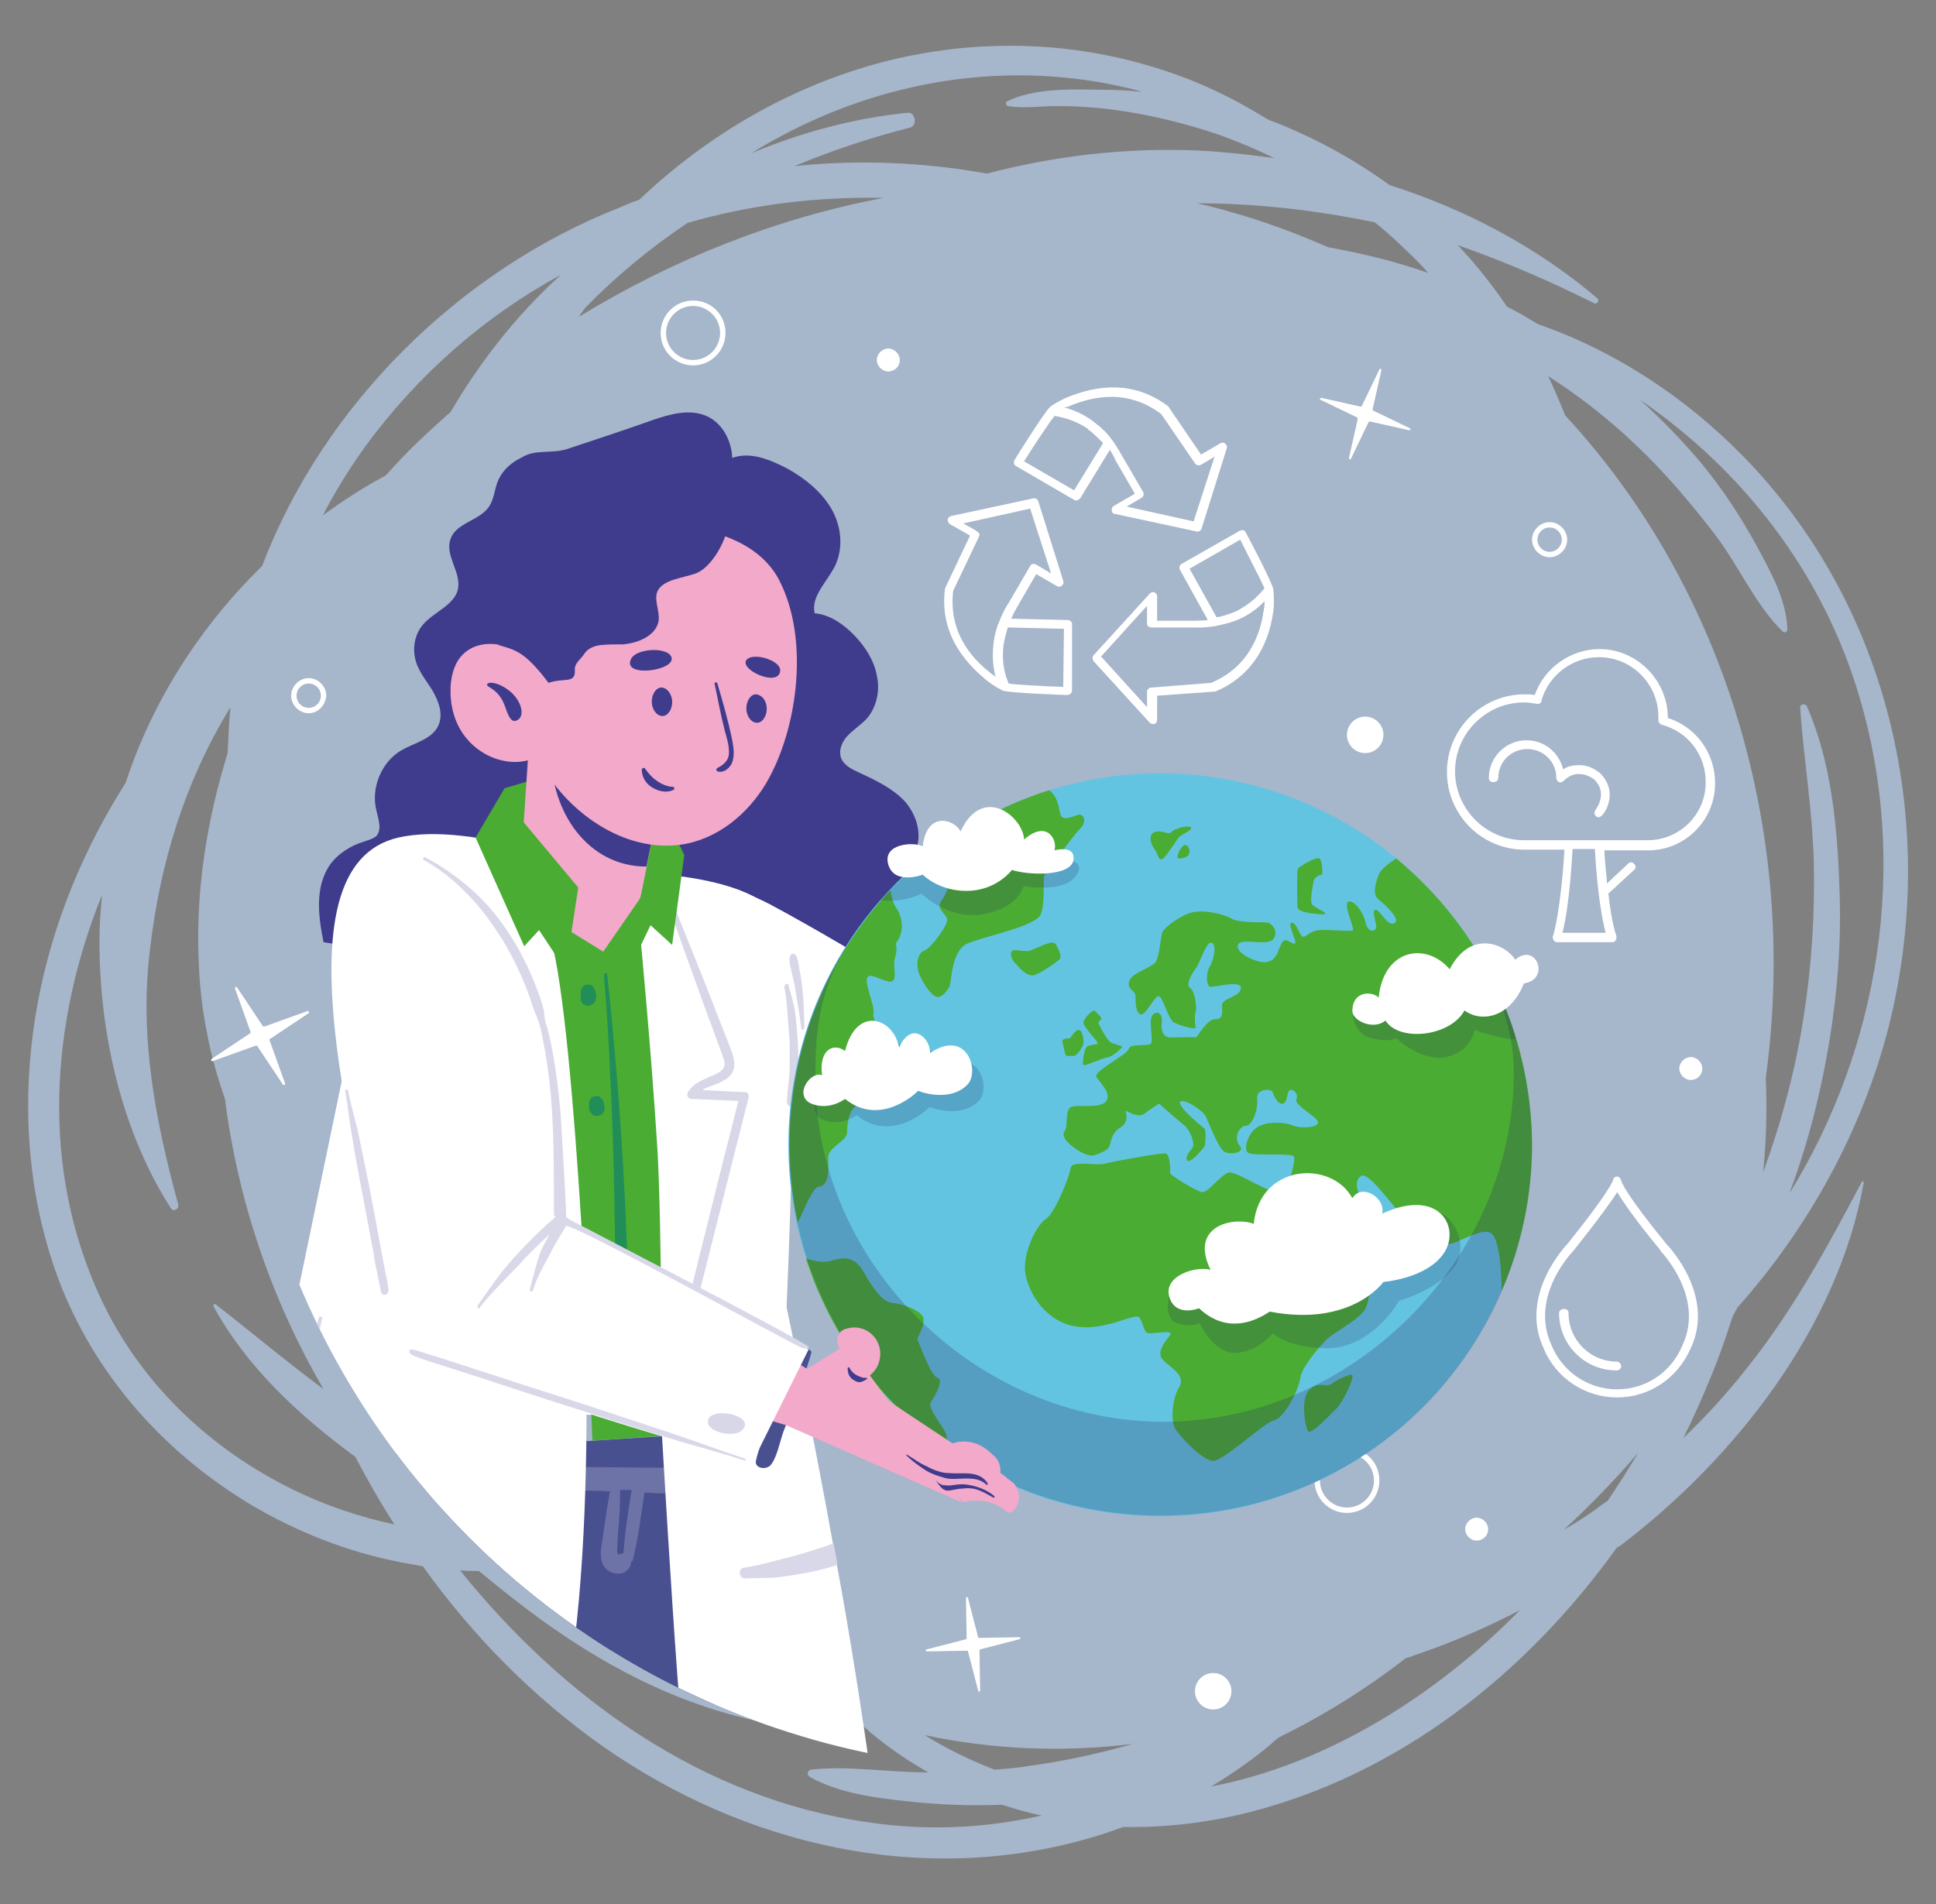 <?xml version="1.0" encoding="utf-8"?>
<!-- Generator: Adobe Illustrator 24.2.3, SVG Export Plug-In . SVG Version: 6.00 Build 0)  -->
<svg version="1.1" id="Capa_1" xmlns="http://www.w3.org/2000/svg" xmlns:xlink="http://www.w3.org/1999/xlink" x="0px" y="0px"
	 viewBox="0 0 286.6 281.9" style="enable-background:new 0 0 286.6 281.9;" xml:space="preserve">
<rect x="0" y="0" width="286.6" height="281.9" fill="#808080" stroke="none"/>
<style type="text/css">
	.st0{fill:#A6B6CB;}
	.st1{fill:#FFFFFF;}
	.st2{clip-path:url(#SVGID_2_);}
	.st3{fill:#3F3B8D;}
	.st4{fill:#263239;}
	.st5{fill:#E9E9E9;}
	.st6{fill:#495090;}
	.st7{fill:#38474F;}
	.st8{opacity:0.2;fill:#FFFFFF;}
	.st9{fill:#4AAC33;}
	.st10{fill:#D9D8E8;}
	.st11{opacity:0.2;fill:#3F3B8D;}
	.st12{fill:#F2A9CA;}
	.st13{fill:#218E59;}
	.st14{fill:#63C4E1;}
	.st15{opacity:0.2;fill:#29265B;}
	.st16{opacity:0.24;}
	.st17{fill:#29265B;}
	.st18{opacity:0.2;}
</style>
<g>
	<path class="st0" d="M37,222.7c6.9,4.1,14.5,7.1,22.3,8.6c1.1,0.2,2.2,0.4,3.3,0.6c7.3,10.2,16.2,19.3,26.7,26.7
		c20.9,14.6,47,20.7,71.8,13.6c1.8-0.5,3.5-1.1,5.2-1.7c6.1,0.1,12.3-0.6,18.3-2.1c22.4-5.6,41.3-20.5,54.7-39.2
		c0.1-0.1,0.3-0.2,0.5-0.3c17-12.9,32.3-32.4,36.1-53.8c0-0.2-0.2-0.3-0.3-0.1c-5,9.5-10,18.7-16.7,27.2c-3,3.8-6.2,7.4-9.7,10.7
		c1.6-3.2,3-6.4,4.3-9.6c1.1-2.7,2.1-5.6,3-8.4c0.2-0.4,0.5-0.9,0.7-1.3c10.6-11.9,18.5-26.3,22.4-41.6c7.5-29.8,0.2-62.2-21.5-84.4
		c-8.5-8.7-18.9-15.6-30.4-19.6c-1.5-0.9-3-1.8-4.6-2.6c-2.2-3.2-4.6-6.3-7.3-9.1c6.9,2.4,13.6,5.3,20.2,8.6
		c0.4,0.2,0.8-0.4,0.5-0.7c-8.9-7.6-19.5-13.2-30.8-16.8c-5.5-4-11.6-7.3-18-9.7c-5.1-3.2-10.6-5.8-16.1-7.5
		C158.5,6,144.4,5.7,131,9.1c-13.9,3.6-26.3,10.9-36.4,20.5c-1,0.3-1.9,0.7-2.8,1.1C68.1,40,47.9,59.9,38.8,83.8
		c-9.1,8.9-16.2,19.9-20.2,32.1c-5.9,9.3-10.3,19.6-12.6,30.5c-3.1,14.7-2.4,30.4,3.2,44.4C14.7,204.3,24.6,215.2,37,222.7z
		 M128.5,269.8c-24.5-3.5-45.1-18.3-60.4-37.3c0.9,0.1,1.9,0.1,2.8,0.1c2.4,2,4.8,3.9,7.3,5.8c10.5,7.9,21.9,14,34.8,16.6
		c0.5,0.1,0.8-0.7,0.3-0.9c-10.1-4.7-20.2-10-29.2-16.6c-2.3-1.7-4.4-3.5-6.5-5.3c1.2-0.2,2.5-0.5,3.7-0.8c1.9,0.7,3.8,1.3,5.7,1.9
		c0.5,0.2,1,0.3,1.5,0.4c11.6,8.8,24.2,15.9,37.6,20.3c3.4,3.3,7.2,6.1,11.3,8.4c-0.2,0-0.3,0-0.5,0c-5.5,0-11.3-1-16.8-0.4
		c-0.6,0.1-0.7,0.8-0.2,1.1c4.3,2.4,9.7,3.1,14.5,3.6c4.6,0.5,9.2,0.7,13.9,0.5c1.9,0.6,3.9,1.2,5.9,1.6
		C145.8,270.7,137.2,271.1,128.5,269.8z M47.2,189.5c2.1,3,4.2,6,6.5,8.9c5.4,7.1,11.4,13.9,17.8,20.3c-3.4-1.3-6.7-2.8-10-4.5
		c-0.2-0.3-0.4-0.6-0.6-0.8C55.3,206,50.7,198,47.2,189.5z M179.3,264.5c3.5-2.1,6.9-4.5,9.9-7.2c6.7-3.3,13-7.2,18.9-11.8
		c0.4-0.1,0.8-0.2,1.2-0.4c5.4-1.8,10.7-4.1,15.7-6.7C212.6,251,196.5,261.2,179.3,264.5z M238,222.2c-0.6,0.4-1.2,0.8-1.8,1.3
		c-1.6,1.1-3.1,2.1-4.7,3c3.9-3.6,7.6-7.4,11-11.4C241.1,217.5,239.6,219.8,238,222.2z M231.7,61.5c-0.8-2-1.6-3.9-2.5-5.8
		c4.7,3,9,6.4,13.1,10.3c4.3,4.1,8.1,8.6,11.7,13.3c3.4,4.5,5.9,10.3,9.9,14.2c0.3,0.3,0.7,0,0.7-0.3c-0.1-4.3-2.5-8.6-4.5-12.3
		c-2.4-4.4-5.1-8.5-8.3-12.4c-2.8-3.3-5.8-6.4-9-9.3c15.3,10.5,27.1,25.7,32.5,44.1c7.3,24.7,3,51.7-10.4,73.4
		c2.2-5.9,3.9-12,5.1-18.1c1.8-9,2.7-18.2,2.3-27.3c-0.3-8.9-1.2-18.5-4.8-26.7c-0.2-0.5-1.1-0.4-1,0.2c0.5,7.6,1.8,15,2,22.6
		c0.2,7.8-0.3,15.6-1.5,23.2c-1.2,7.8-3.3,15.6-6,23c0.5-4.7,0.6-9.4,0.4-14C266.3,123.8,255.6,87.3,231.7,61.5z M203.4,32.9
		c0,0,0.1,0,0.1,0c1.6,1.3,3.2,2.7,4.7,4.2c1.1,1,2.2,2.1,3.2,3.3c-4.8-1.7-9.8-2.9-14.8-3.8c-3.9-1.7-8-3.3-12.3-4.6
		c-2.4-0.7-4.7-1.4-7.1-1.9C185.9,30.1,194.7,31.1,203.4,32.9z M165,12.6c1.4,0.3,2.8,0.6,4.1,1c-1.9-0.2-3.8-0.3-5.7-0.3
		c-4.5-0.1-10.3-0.3-14.3,1.7c-0.3,0.1-0.2,0.6,0.1,0.7c2.4,0.4,4.8,0,7.2,0c2.9,0,5.9,0.2,8.8,0.6c5.2,0.7,10.4,2,15.4,3.7
		c2.7,1,5.4,2.1,8,3.4c-3.6-0.5-7.3-0.9-10.9-1.1c-10.6-0.5-21.3,0.7-31.6,3.4c-9.4-1.7-19.1-2.1-28.5-1.1
		c5.5-2.3,11.2-4.2,17.1-5.7c1.2-0.3,0.8-2.4-0.4-2.2c-7.9,0.8-15.7,2.9-23.1,6C127,12.9,146.1,8.7,165,12.6z M101.8,33
		c9.3-2.7,19.1-3.9,29-3.7c-15.9,3-31.2,9.1-45.1,17.6c0.3-0.5,0.7-1,1-1.4C91.3,40.8,96.4,36.6,101.8,33z M54,66.2
		c7.9-10.8,17.8-19.4,29-25.5c-0.6,0.6-1.2,1.1-1.8,1.7C75.5,47.9,70.7,54.2,66.7,61c-1.6,1.4-3.1,2.8-4.6,4.2
		c-1.7,1.6-3.4,3.4-5,5.2c-3.2,1.7-6.3,3.7-9.3,5.9C49.6,72.8,51.7,69.4,54,66.2z M167.7,258.2c-4.9,1.4-9.9,2.5-15,3.2
		c-1.8,0.3-3.7,0.5-5.5,0.6c-3.6-1.4-7.1-3.1-10.3-5.1C146.8,259,157.1,259.5,167.7,258.2z M14.9,192.2c-8.9-19.1-7.5-40.6,0.2-59.7
		c-0.1,1.2-0.2,2.5-0.3,3.7c-0.6,14.3,2.6,30.4,10.5,42.7c0.4,0.6,1.2,0.1,1.1-0.5c-3.4-12.5-5.8-24.9-4.2-37.8
		c1.5-12.8,5.1-24.7,11.8-35.7c0,0,0-0.1,0.1-0.1c-0.2,2.2-0.3,4.4-0.4,6.7c-3.1,10-4.7,20.3-4.3,30.4c0.1,3.6,0.5,7.3,1.2,10.8
		c0.6,3.4,1.6,6.8,2.7,10c1.9,14.9,6.8,29.6,14.5,42.8c0,0,0,0,0,0.1c-5.4-4-10.5-8.3-15.9-12.5c-0.2-0.1-0.4,0.1-0.3,0.3
		c4.9,9,12.7,16.2,21,22.3c1.8,3.4,3.7,6.8,5.8,10c-5.2-1.1-10.2-2.8-14.9-5.1C31.1,214.6,20.7,204.7,14.9,192.2z"/>
	<g>
		<path class="st1" d="M204.5,54.8l-1.3,5.8c0,0.1,0,0.1,0.1,0.2l5.4,2.6c0.2,0.1,0.1,0.3-0.1,0.3l-5.8-1.3c-0.1,0-0.1,0-0.2,0.1
			l-2.6,5.4c-0.1,0.2-0.3,0.1-0.3-0.1l1.3-5.8c0-0.1,0-0.1-0.1-0.2l-5.4-2.6c-0.2-0.1-0.1-0.3,0.1-0.3l5.8,1.3c0.1,0,0.1,0,0.2-0.1
			l2.6-5.4C204.3,54.5,204.5,54.6,204.5,54.8z"/>
		<path class="st1" d="M143.3,236.6l1.5,5.8c0,0.1,0.1,0.1,0.1,0.1l6-0.1c0.2,0,0.2,0.3,0,0.3l-5.8,1.5c-0.1,0-0.1,0.1-0.1,0.1
			l0.1,6c0,0.2-0.3,0.2-0.3,0l-1.5-5.8c0-0.1-0.1-0.1-0.1-0.1l-6,0.1c-0.2,0-0.2-0.3,0-0.3l5.8-1.5c0.1,0,0.1-0.1,0.1-0.1l-0.1-6
			C143,236.4,143.3,236.4,143.3,236.6z"/>
		<path class="st1" d="M133.2,53.3c0-0.9-0.8-1.7-1.7-1.7c-0.9,0-1.7,0.8-1.7,1.7c0,0.9,0.8,1.7,1.7,1.7
			C132.4,55,133.2,54.3,133.2,53.3z"/>
		<path class="st1" d="M252,158.2c0-0.9-0.8-1.7-1.7-1.7c-0.9,0-1.7,0.8-1.7,1.7c0,0.9,0.8,1.7,1.7,1.7
			C251.2,159.9,252,159.2,252,158.2z"/>
		<g>
			<path class="st1" d="M102.6,54.1c-2.6,0-4.8-2.1-4.8-4.8c0-2.6,2.1-4.8,4.8-4.8s4.8,2.1,4.8,4.8
				C107.4,51.9,105.3,54.1,102.6,54.1z M102.6,45.3c-2.2,0-4,1.8-4,4s1.8,4,4,4c2.2,0,4-1.8,4-4S104.8,45.3,102.6,45.3z"/>
		</g>
		<g>
			<path class="st1" d="M45.7,105.6c-1.4,0-2.6-1.2-2.6-2.6c0-1.4,1.2-2.6,2.6-2.6c1.4,0,2.6,1.2,2.6,2.6
				C48.2,104.4,47.1,105.6,45.7,105.6z M45.7,101.2c-1,0-1.8,0.8-1.8,1.8c0,1,0.8,1.8,1.8,1.8c1,0,1.8-0.8,1.8-1.8
				C47.5,102,46.7,101.2,45.7,101.2z"/>
		</g>
		<g>
			<path class="st1" d="M229.4,82.5c-1.4,0-2.6-1.2-2.6-2.6c0-1.4,1.2-2.6,2.6-2.6c1.4,0,2.6,1.2,2.6,2.6
				C232,81.3,230.8,82.5,229.4,82.5z M229.4,78.1c-1,0-1.8,0.8-1.8,1.8c0,1,0.8,1.8,1.8,1.8c1,0,1.8-0.8,1.8-1.8
				C231.2,78.9,230.4,78.1,229.4,78.1z"/>
		</g>
		<circle class="st1" cx="179.6" cy="250.4" r="2.7"/>
		<circle class="st1" cx="202.1" cy="108.8" r="2.7"/>
		<path class="st1" d="M35.1,146.2l3.8,5.7c0,0.1,0.1,0.1,0.2,0.1l6.4-2.3c0.2-0.1,0.3,0.2,0.2,0.3l-5.7,3.8c-0.1,0-0.1,0.1-0.1,0.2
			l2.3,6.4c0.1,0.2-0.2,0.3-0.3,0.2l-3.8-5.7c0-0.1-0.1-0.1-0.2-0.1l-6.4,2.3c-0.2,0.1-0.3-0.2-0.2-0.3L37,153
			c0.1,0,0.1-0.1,0.1-0.2l-2.3-6.4C34.7,146.2,35,146,35.1,146.2z"/>
		<g>
			<path class="st1" d="M246.7,184.2c-6.2-7.6-6.7-9.3-6.7-9.4c-0.1-0.3-0.3-0.6-0.6-0.6c-0.3,0-0.6,0.2-0.6,0.5
				c0,0.1-0.6,1.8-6.7,9.4c-0.1,0.1-7.3,7.5-3.6,15.5c1.8,4.4,6.1,7.3,10.9,7.3c4.8,0,9-2.9,10.9-7.3c0,0,0,0,0,0
				C253.9,191.9,247.2,184.7,246.7,184.2z M249.1,199.1C249.1,199.2,249.1,199.2,249.1,199.1c-1.6,4-5.4,6.6-9.7,6.6
				c-4.3,0-8.1-2.6-9.7-6.5c-3.4-7.3,3.2-14,3.3-14.1c3.8-4.8,5.6-7.3,6.4-8.6c0.8,1.3,2.5,3.9,6.4,8.6c0,0,0,0,0,0.1
				C245.8,185.2,252.4,191.9,249.1,199.1z"/>
			<path class="st1" d="M239.4,201.6c-4,0-7.2-3.2-7.2-7.2c0-0.4-0.3-0.6-0.7-0.6s-0.7,0.3-0.7,0.6c0,4.7,3.8,8.5,8.5,8.5
				c0.4,0,0.7-0.3,0.7-0.6S239.7,201.6,239.4,201.6z"/>
		</g>
		<g>
			<path class="st1" d="M246.9,106.3C246.9,106.3,246.9,106.3,246.9,106.3c0-5.6-4.6-10.2-10.1-10.2c-4.3,0-8.2,2.8-9.6,6.8
				c-0.5-0.1-1-0.1-1.5-0.1c-6.3,0-11.5,5.1-11.5,11.5c0,6.3,5.1,11.5,11.5,11.5h5.9c-0.6,9.6-1.7,12.8-1.7,12.8
				c-0.1,0.2,0,0.4,0.1,0.6c0.1,0.2,0.3,0.3,0.5,0.3h8.2c0.2,0,0.4-0.1,0.5-0.3c0.1-0.2,0.1-0.4,0.1-0.6c0,0-0.7-1.7-1.2-6.3
				l3.8-3.5c0.3-0.2,0.3-0.7,0-0.9c-0.2-0.3-0.7-0.3-0.9,0l-3.1,2.9c-0.1-1.4-0.3-3-0.4-4.9h6.5c5.5,0,9.9-4.5,9.9-9.9
				C253.9,111.4,251,107.6,246.9,106.3z M237.7,138.1h-6.4c0.4-1.5,1.1-5.2,1.5-12.4h3.3C236.5,132.9,237.3,136.6,237.7,138.1z
				 M243.9,124.4h-7.2h-4.5h-6.6c-5.6,0-10.2-4.6-10.2-10.2c0-5.6,4.6-10.2,10.2-10.2c0.6,0,1.3,0.1,1.9,0.2
				c0.3,0.1,0.7-0.1,0.7-0.5c1.1-3.8,4.6-6.4,8.5-6.4c4.9,0,8.8,4,8.8,8.8c0,0.2,0,0.3,0,0.5c0,0.3,0.2,0.6,0.5,0.7
				c3.8,1,6.5,4.4,6.5,8.4C252.6,120.5,248.7,124.4,243.9,124.4z"/>
			<path class="st1" d="M233.5,113.3c-0.8,0-1.5,0.2-2.1,0.6c-0.6-2.5-2.8-4.3-5.4-4.3c-3.1,0-5.6,2.5-5.6,5.6
				c0,0.4,0.3,0.6,0.7,0.6s0.7-0.3,0.7-0.6c0-2.4,1.9-4.3,4.3-4.3s4.3,1.9,4.3,4.3c0,0.3,0.2,0.5,0.4,0.6c0.2,0.1,0.5,0,0.7-0.2
				c0.6-0.6,1.3-1,2.2-1c0.9,0,1.6,0.3,2.3,0.8c0.6,0.6,1,1.3,1,2.2c0,0.8-0.3,1.6-0.8,2.3c-0.2,0.3-0.2,0.7,0,0.9
				c0.1,0.1,0.3,0.2,0.4,0.2c0.2,0,0.3-0.1,0.5-0.2c0.8-0.9,1.2-2,1.2-3.2c0-1.2-0.6-2.3-1.4-3.1
				C235.8,113.6,234.7,113.2,233.5,113.3z"/>
		</g>
		<g>
			<path class="st1" d="M165.1,68.1l2.9,5l-3.1,1.8c-0.2,0.1-0.4,0.4-0.3,0.7c0,0.3,0.2,0.5,0.5,0.5l12.1,2.6c0,0,0.1,0,0.1,0
				c0.3,0,0.5-0.2,0.6-0.5l3.7-11.8c0.1-0.3,0-0.5-0.2-0.7c-0.2-0.2-0.5-0.2-0.7-0.1c-1.5,0.9-2.4,1.4-2.9,1.7l-4.7-6.9
				c0-0.1-0.1-0.1-0.1-0.2c-4.2-3.2-9.1-3.7-14.7-1.5c-1.5,0.6-2.7,1.4-2.8,1.5c0,0,0,0-0.1,0.1c0,0,0,0,0,0
				c-0.9,0.9-4.8,7.1-5.2,7.8c-0.1,0.1-0.1,0.3-0.1,0.5c0,0.2,0.2,0.3,0.3,0.4l8.6,5c0.1,0.1,0.2,0.1,0.3,0.1c0.2,0,0.4-0.1,0.6-0.3
				l4.4-7.2C164.8,67.4,165.1,68,165.1,68.1z M158.6,60c1.9-0.7,7.6-3,13.3,1.3l5,7.3c0.2,0.3,0.6,0.4,0.9,0.2c0,0,1.1-0.6,2-1.2
				l-3.1,9.6l-9.9-2.2l2.2-1.3c0.3-0.2,0.4-0.6,0.2-0.9l-3.2-5.5c-0.1-0.1-0.6-1.2-1.7-2.6c-0.3-0.4-1-1.2-2.2-2.1
				c-1.2-1-2.8-1.8-4.6-2.3C157.9,60.3,158.3,60.2,158.6,60z M159,72.6l-7.4-4.3c1.5-2.4,3.7-5.7,4.5-6.7c0,0,0.1,0,0.1,0
				c1.9,0.3,3.5,1,4.7,1.8c0.1,0,0.1,0.1,0.2,0.2c0.1,0.1,0.3,0.2,0.4,0.3c0.7,0.6,1.3,1.2,1.8,1.7L159,72.6z"/>
			<path class="st1" d="M158.1,91.8l-8.4-0.2c0.4-1,0.8-1.5,0.8-1.6l2.9-5l3.1,1.8c0.2,0.1,0.5,0.1,0.7-0.1c0.2-0.2,0.3-0.4,0.2-0.7
				l-3.7-11.8c-0.1-0.3-0.4-0.5-0.8-0.4l-12.1,2.6c-0.3,0.1-0.5,0.3-0.5,0.5c0,0.3,0.1,0.5,0.3,0.7c0,0,2,1.1,3,1.7l-3.6,7.6
				c0,0.1,0,0.1-0.1,0.2c-0.7,5.2,1.4,9.7,6,13.5c1.2,1,2.6,1.7,2.7,1.7c0,0,0,0,0.1,0c0,0,0,0,0,0c1.2,0.3,8.5,0.6,9.3,0.6
				c0,0,0,0,0,0c0.2,0,0.3-0.1,0.5-0.2c0.1-0.1,0.2-0.3,0.2-0.5l0-9.9C158.7,92.1,158.4,91.8,158.1,91.8z M146.7,99.7
				c-1.6-1.3-6.4-5.1-5.6-12.2l3.8-8c0-0.1,0.1-0.2,0.1-0.3c0-0.3,0-0.4-2.4-1.7l9.9-2.2l3.1,9.6l-2.2-1.3c-0.1-0.1-0.3-0.1-0.5-0.1
				c-0.2,0-0.3,0.2-0.4,0.3l-3.2,5.5c-0.1,0.1-0.8,1.2-1.4,2.8c-0.2,0.4-0.6,1.5-0.8,3c-0.2,1.6-0.2,3.3,0.3,5.2
				C147.3,100.1,147,99.9,146.7,99.7z M157.4,101.7c-2.9-0.1-6.8-0.3-8.1-0.5c0-0.1-0.1-0.2-0.1-0.3c-0.7-1.7-0.8-3.4-0.7-4.8
				c0.1-1.2,0.4-2.3,0.7-3.2l8.3,0.2L157.4,101.7z"/>
			<path class="st1" d="M188.5,87.3C188.5,87.2,188.5,87.2,188.5,87.3c0-0.1,0-0.1,0-0.1c-0.3-1.2-3.7-7.7-4.1-8.4
				c-0.1-0.2-0.2-0.3-0.4-0.3c-0.2,0-0.4,0-0.5,0.1l-8.6,4.9c-0.3,0.2-0.4,0.6-0.2,0.9l4.1,7.4c-1,0.1-1.7,0.1-1.8,0.1h-5.7v-3.6
				c0-0.3-0.2-0.5-0.4-0.6c-0.3-0.1-0.5,0-0.7,0.2l-8.3,9.1c-0.2,0.2-0.2,0.6,0,0.9l8.3,9.1c0.1,0.1,0.3,0.2,0.5,0.2
				c0.1,0,0.2,0,0.2,0c0.2-0.1,0.4-0.3,0.4-0.6V103l8.4-0.6c0.1,0,0.1,0,0.2,0c4.8-2,7.8-6.1,8.6-11.9
				C188.7,88.8,188.5,87.3,188.5,87.3z M176.1,84.2l7.5-4.3c1.3,2.6,3.1,6.1,3.6,7.2c0,0-0.1,0.1-0.1,0.1c-1.2,1.5-2.6,2.5-3.9,3.2
				c-0.1,0.1-0.3,0.1-0.4,0.2c-0.1,0-0.2,0.1-0.3,0.1c-0.8,0.3-1.7,0.6-2.4,0.7L176.1,84.2z M187.1,90.2c-0.3,2-1.2,8.1-7.8,10.9
				l-8.9,0.7c-0.3,0-0.6,0.3-0.6,0.6v2.3l-6.8-7.5l6.8-7.5v2.6c0,0.4,0.3,0.6,0.7,0.6l6.3,0c0.1,0,1.4,0.1,3.1-0.2
				c0.4-0.1,1.6-0.3,3-0.8c1.5-0.6,3-1.5,4.3-2.9C187.2,89.5,187.2,89.9,187.1,90.2z"/>
		</g>
		<path class="st1" d="M220.3,226.4c0-0.9-0.8-1.7-1.7-1.7c-0.9,0-1.7,0.8-1.7,1.7c0,0.9,0.8,1.7,1.7,1.7
			C219.5,228.1,220.3,227.4,220.3,226.4z"/>
		<g>
			<path class="st1" d="M199.4,224c-2.6,0-4.8-2.1-4.8-4.8c0-2.6,2.1-4.8,4.8-4.8s4.8,2.1,4.8,4.8C204.2,221.9,202,224,199.4,224z
				 M199.4,215.2c-2.2,0-4,1.8-4,4s1.8,4,4,4s4-1.8,4-4S201.6,215.2,199.4,215.2z"/>
		</g>
	</g>
	<g>
		<defs>
			<circle id="SVGID_1_" cx="152.3" cy="144.9" r="117.1"/>
		</defs>
		<clipPath id="SVGID_2_">
			<use xlink:href="#SVGID_1_"  style="overflow:visible;"/>
		</clipPath>
		<g class="st2">
			<g>
				<path class="st3" d="M83.9,66.5c4.2-1.4,8.5-2.8,12.7-4.3c2.6-0.9,5.5-1.7,8-0.6c2.3,1,3.7,3.6,3.8,6.2c2.7-1,5.7,0.3,8.2,1.6
					c2.5,1.4,4.9,3.3,6.4,5.8c1.5,2.5,1.9,5.7,0.7,8.4c-1.1,2.4-3.7,4.6-3.1,7.2c2.3,0.2,4.4,1.7,6,3.4c1.5,1.6,2.8,3.6,3.2,5.8
					c0.5,2.2,0,4.6-1.4,6.3c-0.8,0.9-1.9,1.6-2.8,2.5c-0.9,0.9-1.5,2.2-1.1,3.4c0.4,1.1,1.6,1.7,2.7,2.2c2.4,1.1,4.9,2.3,6.7,4.2
					c1.8,2,2.7,5,1.6,7.4c-0.1,0.3-0.3,0.6-0.3,0.9c0,0.9,1,1.3,1.8,1.7c2,0.8,3.6,2.5,4.3,4.5c0.7,2-8.1,15.1-9.4,16.9
					c0,0-12.7,0.7-12.7,0.7l-71.3-11.2c-0.8-3.9-1.3-8.1,0.9-11.4c1.2-1.7,3.1-2.9,5.1-3.5c0.6-0.2,1.3-0.4,1.8-0.8
					c0.9-1,0.3-2.5,0-3.9c-0.8-3.3,0.8-7.1,3.7-8.8c1.9-1.1,4.4-1.6,5.4-3.5c0.9-1.7,0.2-3.7-0.8-5.4c-1-1.6-2.3-3.1-2.6-5
					c-0.3-1.6,0.1-3.4,1.2-4.7c1.6-1.9,4.7-2.9,5.2-5.3c0.5-2.5-2-5-1.1-7.4c0.8-2.4,4.3-2.7,5.7-4.8c0.8-1.2,0.8-2.7,1.4-4
					c0.7-1.5,2-2.6,3.5-3.3C79.2,66.5,81.6,67.2,83.9,66.5z"/>
				<path class="st4" d="M14.8,439.6l-28.2,0c0.8-3.7,2.1-6.7,2.1-6.7l28.7-3.2C16.3,438.1,14.8,439.6,14.8,439.6z"/>
				<path class="st5" d="M-11.2,432.8c0.6,1.5,15.1,4.6,25.5-1c1.1-0.6,2.2-1.4,3.2-2.2c0.2-1.5,0.4-3.6,0.7-6
					c0.2-1.4,0.3-3,0.5-4.7c0.1-1.1,0.3-2.3,0.4-3.5c0.4-3.4,0.8-4.9,1.3-9.1c0.9-7.2,4.5-17.9,5.9-27.3l-16.4-7.4
					c-0.3,15.8-1.1,21.5-3.5,29c-1.3,4-3.9,8.8-6.9,13.7c-2.6,4.3-5.5,8.7-7.7,12.6c0,0,0,0,0,0c-0.2,0.3-0.4,0.7-0.6,1
					C-10,430.1-10.9,431.8-11.2,432.8z"/>
				<path class="st4" d="M-11.2,432.8c0.4,3,15.1,6.8,25.4,1.2c1.1-0.6,2.3-3.6,3.3-4.4c0.2-1.5,0.4-3.6,0.7-6
					c0.2-1.4,0.3-3,0.5-4.7c-1.6,1-3.7,1.6-3.7,1.6c-1.2-5.4-3-7.1-9.5-7.5c-2.6-0.1-4.3,0-5.9,1.3
					C-2.5,416.1-11.2,430.5-11.2,432.8z"/>
				<polygon class="st4" points="86.9,433.3 86,439.7 145.5,439.8 144.3,434.6 				"/>
				<path class="st5" d="M86.9,433.3c0,0,17.9,1.3,34.2,1.8c9.5,0.3,17.6,0.4,22.2-0.4c-5.4-1.8-10.4-4.1-15.7-6.6
					c-13.6-6.5-18.2-11.2-16.8-22.4c1.1-8.6,3.5-21.6,3.5-21.6l-19.9-2.6c0,0-1.4,13.6-2.5,24.2C91.4,413,88,430.8,86.9,433.3z"/>
				<g>
					<g>
						<path class="st6" d="M111.1,211.8c2.7,12.3,4.7,18.8,8,40.6l-67-0.1c0.2-22.6,3.2-36.9,3.2-36.9L111.1,211.8z"/>
						<path class="st6" d="M91.8,238c-2.4,20.3-42.7,127.1-53.7,166.5c-11.8,2.4-31.6-4.4-31.6-4.4c5-70.3,21.4-82.4,22.9-90.2
							c1.5-7.8,12.7-65.7,25.9-95.5L91.8,238z"/>
						<path class="st6" d="M111.1,211.8c12.4,23.8,10.3,86.3,9.3,118.2c-1,31.8-5.6,75.3-5.6,75.3s-15,5.4-28.5,1
							c-1.6-70-4.2-158.1-4.2-158.1L111.1,211.8z"/>
					</g>
					<g>
						<g>
							<path class="st7" d="M88.9,235.5C88.9,235.5,88.9,235.5,88.9,235.5C88.9,235.5,88.9,235.5,88.9,235.5
								C88.9,235.5,88.9,235.5,88.9,235.5L88.9,235.5z"/>
							<path class="st8" d="M119.1,231c-2.2-1.3-4.1-2.8-5.7-4.9c-1.1-1.5-2-3.2-2.6-5c0.4,0,0.8,0,1.1-0.1c0.9-0.1,1.6-0.6,1.7-1.5
								c0.1-0.8-0.4-1.8-1.3-1.9c-2.4-0.3-4.9-0.2-7.2-0.2c-2.3,0-4.5-0.1-6.8-0.1c-4.5,0-9.1-0.1-13.6-0.1
								c-9.2,0-18.4-0.1-27.7,0.1c-1.4,0-1.4,2.1,0,2.2c2.1,0.1,4.3,0.2,6.4,0.3c-2.3,5.1-6.7,9.6-12,11.6c-0.6,0.2-1,0.7-0.8,1.4
								c0.1,0.6,0.8,1,1.4,0.8c3.1-1,6.1-2.5,8.5-4.7c2.4-2.1,4.4-4.8,5.8-7.7c0.2-0.4,0.2-0.8,0.2-1.2c3.8,0.1,7.5,0.3,11.3,0.4
								c0,0-0.1,0.1-0.1,0.1c-1,2-1.3,4.4-1.8,6.5c-0.5,2.1-1.1,4.1-1.6,6.2c-1.1,4.2-2,8.4-2.9,12.6c-1.7,8.5-3.9,17-6,25.4
								c-0.1,0.6,0.7,0.8,0.9,0.2c2.4-8.4,4.6-16.8,7.3-25.1c1.3-4.1,2.6-8.3,3.7-12.4c0.5-2,1.1-4.1,1.6-6.1
								c0.6-2.1,1.4-4.4,1.6-6.5c0-0.3-0.1-0.6-0.2-0.8c1.4,0,2.8,0.1,4.2,0.1c1.9,0.1,3.9,0.1,5.8,0.2c-0.5,2.8-0.9,5.6-1.3,8.4
								c-0.2,1.3,0,2.8,1.3,3.5c0.6,0.3,1.4,0.4,2.1,0.1c0.6-0.3,1-0.9,1-1.5c0.1-0.1,0.3-0.2,0.3-0.4c0.8-3.2,1.2-6.6,1.7-9.9
								c0.9,0,1.8,0.1,2.7,0.1c2.3,0.1,4.5,0.1,6.8,0.1c1.2,0,2.4,0.1,3.6,0.1c0.5,2.3,1.3,4.4,2.5,6.4c1.6,2.5,3.9,5,6.4,6.4
								C119.3,235,120.9,232.1,119.1,231z M92.3,230c-0.2,0-0.3,0-0.5,0.1c-0.1,0-0.2,0.1-0.3,0.1c0,0,0,0,0,0c0,0,0,0,0,0
								c0,0,0,0,0,0c0,0,0,0,0,0c0,0,0,0,0,0c0,0,0,0,0,0c0,0,0,0,0,0c-0.1,0-0.1,0,0,0c0-0.1-0.1-0.3-0.1-0.3c-0.1-0.4,0-0.9,0-1.3
								c0-0.6,0.1-1.2,0.1-1.7c0.2-2.1,0.3-4.2,0.3-6.3c0.6,0,1.1,0,1.7,0C93,223.8,92.5,226.9,92.3,230z"/>
						</g>
						<path class="st7" d="M104.5,246c-0.1-3.6-0.3-7.2-0.6-10.7c-0.1-1.8-0.2-3.6-0.4-5.4c-0.1-1.8-0.1-3.8-0.9-5.4
							c-0.4-0.9-1.9-0.9-2.2,0.1c-0.5,1.7-0.2,3.6,0,5.4c0.2,1.8,0.3,3.6,0.5,5.4c0.3,3.7,0.6,7.4,1.1,11c0.5,3.6,1,7.1,1.5,10.7
							c0.4,3.7,1,7.4,1.3,11.2c0,0.2,0.2,0.1,0.2,0C104.6,260.9,104.7,253.4,104.5,246z"/>
					</g>
				</g>
				<g>
					<path class="st1" d="M59,124c11.1-2.5,29.6,5.1,29.6,5.1s16.8-0.6,24.3,4.4c7.5,4.9,3.1,59.5,3,76.5L61.7,209
						C52.3,171.3,40.1,128.3,59,124z"/>
				</g>
				<path class="st9" d="M98,212.6c0,0,0-31.7-0.7-42.8c-0.9-14.3-2.4-30-2.4-30l-13.4-1c3.9,13.7,6.2,74.5,6.2,74.5L98,212.6z"/>
				<path class="st1" d="M97.3,200.2c0,0,2.8,51.2,4.2,61.6c1.5,10.4,6.1,11.8,27.5,1.6c-1.5-10.6-3.2-21.4-5.1-31.7
					c-0.2-1.1-0.4-2.1-0.6-3.2c-5-27.7-10.2-50.3-10.2-50.3L97.3,200.2z"/>
				<path class="st1" d="M86.5,192c0,0,2.9,59.6-8.5,76.6c-10.5,8.3-48.7-6.9-48.7-6.9C36,230.5,50.6,160,50.6,160L86.5,192z"/>
				<g>
					<path class="st10" d="M26.5,260.9c0.8,0.3,1.6,0.6,2.4,1c1-4.4,2.2-8.8,3.3-13.2c1.5-6,3.1-12,4.8-17.9
						c1.7-5.9,3.4-11.9,5-17.9c1.6-6,3.5-11.9,5.2-17.8c0.1-0.3,0.5-0.2,0.5,0.1c-1.4,6-2.6,12.1-4.1,18.1c-1.5,6-2.9,12-4.3,18.1
						c-1.4,6-2.9,12-4.4,18c-1.2,4.5-2.2,9-3.5,13.5c5.1,1.9,10.2,3.7,15.5,4.8c6.2,1.4,19.5,4.3,25.7,2.1c0.6-0.2,1.2,0.6,0.9,1.1
						c-1.8,2.8-11.8,1.7-14.9,1.5c-3.7-0.2-7.5-0.9-11.1-1.8c-5.7-1.3-11.4-3.2-16.7-5.7c-0.2,0.7-0.5,1.5-0.8,2.2
						c-0.4,1.2-2.1,0.8-1.9-0.5c0.1-0.9,0.3-1.9,0.5-2.8c-0.9-0.5-1.9-1-2.8-1.5C24.7,261.8,25.5,260.5,26.5,260.9z"/>
				</g>
				<path class="st10" d="M51.7,226.9c1.6-0.8,3.6,0.4,5.2,0.9c1.6,0.5,3.2,1.1,4.8,1.6c1.6,0.5,3.2,0.9,4.9,1.4
					c1.7,0.5,3.5,1,5.2,1.3c0.9,0.1,0.7,1.7-0.2,1.6c-1.8-0.1-3.6-0.1-5.4-0.3c-1.8-0.2-3.6-0.5-5.3-0.8c-1.8-0.4-3.5-0.8-5.2-1.4
					c-1.6-0.5-3.9-0.9-4.6-2.7C50.9,227.9,51.2,227.2,51.7,226.9z"/>
				<polygon class="st9" points="87.9,112.8 74.7,116.7 70.4,124 96.6,131.4 99.4,122.8 				"/>
				<g>
					<path class="st1" d="M142.4,176.3c-7.7-3.5-33.3-10.1-42.3-28.1c-6.6-13.2,1.3-21,13.9-14.3c12.6,6.7,36.3,21.6,36.3,21.6
						L142.4,176.3z"/>
				</g>
				<path class="st11" d="M99.8,134.1c1.9,4.9,3.9,9.7,5.8,14.6c0.9,2.4,1.9,4.8,2.8,7.2c0.3,1,0.5,2,0,2.9c-0.3,0.6-0.9,1-1.5,1.3
					c-0.7,0.4-1.4,0.6-2.2,0.9c-0.2,0.1-0.5,0.2-0.7,0.4c2.1,0.1,4.2,0.2,6.3,0.3c0.5,0,0.6,0.5,0.5,0.9
					c-2.6,10.2-5.1,20.3-7.7,30.5c-0.7,2.9-1.4,5.8-2.2,8.7c-0.1,0.3-0.5,0.5-0.8,0.4c-0.4-0.1-0.5-0.5-0.4-0.8
					c1.2-5.1,2.6-10.2,3.8-15.3c1.3-5.1,2.5-10.1,3.8-15.2c0.7-2.6,1.3-5.2,2-7.9c-2.3-0.1-4.6-0.2-7-0.3c-0.4,0-0.7-0.5-0.5-0.9
					c0.7-1.3,2-1.8,3.3-2.4c0.6-0.2,1.2-0.5,1.7-0.9c0.5-0.4,0.6-1.1,0.3-1.8c-0.4-1.2-0.9-2.4-1.3-3.6c-0.4-1.2-0.9-2.3-1.3-3.5
					c-0.9-2.4-1.7-4.8-2.6-7.2c-1-2.7-1.9-5.4-2.9-8.1C99.1,134,99.7,133.8,99.8,134.1z"/>
				<g>
					<polygon class="st9" points="99.5,122.8 101.3,126.6 99.5,139.9 89.3,130.6 					"/>
				</g>
				<g>
					<path class="st12" d="M76.9,130.4c0,4.6,12.4,12.5,12.4,12.5s4.8-6.2,5.7-10.9l3.9-19.5l-20.2-8.4l-1.7,25.7
						C76.9,130,76.9,130.2,76.9,130.4z"/>
					<path class="st3" d="M81.6,111.7c0,8.5,5.4,16.6,14.1,16.6l2.6-12.7l0.2-1.6L81.6,111.7z"/>
					<path class="st12" d="M115.4,86c-1.3-2.6-3.6-4.6-6.4-5.9c-7.1-3.4-17.3-2.8-23.1,0.7c-8.5,5.2-11,15-9.1,24
						c0.9,4.2,2.7,8.2,5.4,11.5c4.6,5.9,12.1,10.1,19.5,8.6c5.3-1.1,9.7-5.1,12.2-9.8C118.2,107.1,119.7,94.4,115.4,86z"/>
					<g>
						<path class="st12" d="M76.3,96.3c-2.2-1.2-5.2-1.4-7.2,0.1c-1.7,1.2-2.3,3.4-2.4,5.3c-0.1,2.6,0.5,5.2,2.1,7.3
							c1.6,2.1,4.1,3.6,6.9,3.8c2.7,0.2,5.6-1.2,6.9-3.4C85,105,80.3,98.5,76.3,96.3z"/>
					</g>
					<path class="st3" d="M75.3,102.2c1.9,1.4,2.6,4,1.1,4.5c-0.8,0.3-1.2-0.9-1.6-2c-0.9-2.7-2.7-2.9-2.7-3.3
						C72.1,100.9,73.6,100.9,75.3,102.2z"/>
					<g>
						<path class="st3" d="M113.5,104.7c0.1,1.1-0.5,2.2-1.3,2.3c-0.8,0.1-1.6-0.7-1.7-1.9c-0.1-1.1,0.5-2.2,1.3-2.3
							C112.7,102.8,113.4,103.6,113.5,104.7z"/>
						<path class="st3" d="M108.4,109.6c-0.6-2.9-1.4-5.7-2.2-8.4c-0.1-0.3-0.5-0.2-0.4,0.1c0.5,2.3,0.9,4.6,1.5,6.9
							c0.3,1.1,0.7,2.3,0.6,3.5c-0.1,1-0.9,1.6-1.7,2c-0.2,0.1-0.2,0.4,0,0.5c0.9,0.3,1.7-0.4,2.1-1.1
							C108.8,112,108.6,110.7,108.4,109.6z"/>
						<path class="st3" d="M95.5,113.8c0.4,0.6,1,1.3,1.6,1.7c0.6,0.5,1.7,1,2.5,1c0.3,0,0.3,0.4,0,0.5c-1,0.4-2.1,0.2-3.2-0.5
							c-0.9-0.6-1.4-1.6-1.4-2.6C95.1,113.7,95.4,113.6,95.5,113.8z"/>
						<path class="st3" d="M99.5,103.7c0.1,1.1-0.5,2.2-1.3,2.3c-0.8,0.1-1.6-0.7-1.7-1.9c-0.1-1.1,0.5-2.2,1.3-2.3
							C98.6,101.7,99.4,102.6,99.5,103.7z"/>
					</g>
					<g>
						<path class="st3" d="M72.7,83.6c-0.7,0.3,1,10.2,1.1,11.9c2.3,0.7,3.8,0.8,7.4,5.6c2.3-0.8,4,0.2,3.9-1.9
							c-0.1-1,0.9-1.6,1.4-2.4C87,96,88,95.6,89,95.5c1-0.1,2.1-0.1,3.2-0.1c2.6-0.2,5-1.5,5.3-3.5c0.2-1.5-0.8-3.2-0.1-4.5
							c0.9-1.6,3.6-1.8,5.6-2.5c2.7-1,5.3-6.2,4.8-8.7C93.7,73.3,85.6,78.3,72.7,83.6z"/>
					</g>
					<g>
						<path class="st3" d="M115.5,99.3c0.1-1.5-3.8-2.7-4.9-1.7C109.1,99,115.3,101.9,115.5,99.3"/>
						<path class="st3" d="M99.4,97.3c-0.6-1.6-5.3-1.3-6,0.3C92.1,100.4,100.1,99.3,99.4,97.3"/>
					</g>
				</g>
				<polygon class="st9" points="76.9,121 85.6,131.4 77.6,140.1 70.4,124 				"/>
				<polygon class="st9" points="101.3,126.6 93.6,142.6 89.6,152.5 79,136.5 85.6,131.4 84.6,138 89.3,140.9 94.7,133.1 				"/>
				<g>
					<path class="st13" d="M86,146.8c0-0.1,0-0.3,0.1-0.4c0-0.1,0.1-0.2,0.2-0.3c0.1-0.1,0.1-0.1,0.2-0.2c0.1-0.1,0.2-0.1,0.4-0.1
						c0.1,0,0.2,0,0.3,0c0.1,0,0.3,0,0.4,0.1c0.1,0.1,0.1,0.1,0.2,0.2c0.1,0.1,0.2,0.3,0.3,0.5c0,0.1,0.1,0.3,0.1,0.4
						c0,0.1,0,0.1,0,0.2c0,0,0,0.1,0,0.1c0.1,0.2,0.1,0.4,0,0.6c0,0,0,0,0,0c0,0,0,0,0,0.1c0,0.1-0.1,0.2-0.1,0.3
						c-0.1,0.1-0.2,0.3-0.3,0.3c-0.1,0.1-0.2,0.1-0.3,0.2c-0.1,0.1-0.3,0.1-0.4,0.1c-0.1,0-0.2,0-0.3,0c-0.1,0-0.2-0.1-0.3-0.1
						c-0.1-0.1-0.3-0.2-0.3-0.3c-0.1-0.1-0.2-0.2-0.2-0.4C85.9,147.6,86,147.2,86,146.8z"/>
					<path class="st13" d="M87.2,163.4c0-0.1,0-0.3,0.1-0.4c0-0.1,0.1-0.3,0.2-0.4c0.1-0.1,0.2-0.2,0.3-0.2c0.1-0.1,0.3-0.1,0.4-0.1
						c0.1,0,0.2,0,0.3,0c0.2,0,0.3,0.1,0.5,0.3c0.1,0.1,0.1,0.1,0.2,0.2c0.1,0.2,0.1,0.3,0.2,0.5c0,0.3,0.1,0.6,0.1,0.8
						c0,0.1,0,0.3-0.1,0.4c0,0.1-0.1,0.3-0.2,0.4c-0.1,0.1-0.2,0.2-0.4,0.2c-0.1,0.1-0.3,0.1-0.4,0.1c-0.1,0-0.2,0-0.3,0
						c-0.2,0-0.4-0.1-0.5-0.3c-0.1-0.1-0.1-0.2-0.2-0.2c-0.1-0.2-0.2-0.4-0.2-0.5C87.2,164,87.2,163.7,87.2,163.4z"/>
				</g>
				<path class="st13" d="M89.9,144.3c1.8,16.9,2.9,33.8,3.2,50.8c0.1,4.8,0.1,9.6,0,14.3c0,1.2-1.9,1.2-1.9,0
					c-0.1-17,0-33.9-0.9-50.8c-0.2-4.8-0.5-9.5-0.9-14.3C89.5,144,89.9,144,89.9,144.3z"/>
				<path class="st11" d="M117.9,163c0.2-1.5,0.3-3,0.3-4.5c0-1.5,0-3-0.1-4.4c-0.1-1.4-0.2-2.8-0.4-4.2c-0.2-1.4-0.6-2.7-1-4.1
					c-0.1-0.4-0.6,0-0.6,0.4c0.3,1.3,0.4,2.8,0.5,4.1c0.1,1.4,0.2,2.7,0.3,4.1c0,1.4,0,2.8,0,4.1c-0.1,1.5-0.3,2.9-0.4,4.4
					C116.4,164.1,117.7,164.1,117.9,163z"/>
				<path class="st11" d="M118.8,146.5c-0.1-0.9-0.2-1.8-0.4-2.6c-0.1-0.4-0.1-0.8-0.2-1.3c-0.1-0.5-0.2-1-0.5-1.3
					c-0.3-0.2-0.7-0.1-0.8,0.4c-0.1,0.5,0,0.9,0.1,1.4c0.1,0.4,0.2,0.9,0.3,1.3c0.2,0.8,0.4,1.6,0.5,2.5c0.3,1.7,0.6,3.5,0.8,5.3
					c0,0.4,0.5,0.3,0.5-0.1C119,150.2,119,148.3,118.8,146.5z"/>
				<path class="st4" d="M86.9,433.3l3.6-16.5c4.7,0.3,5.9,7,11.2,7.3c5.3,0.3,9.4-7.3,12.8-7.3c4.9,8.1,27.4,11.1,29.8,17.8
					C136.3,438.9,91.4,437.5,86.9,433.3z"/>
			</g>
			<path class="st10" d="M110.3,233.7c1.7-0.1,3.4,0,5.1-0.2c1.6-0.2,3.3-0.5,4.9-0.8c1.2-0.3,2.5-0.6,3.7-1
				c-0.2-1.1-0.4-2.1-0.6-3.2c-1.3,0.5-2.6,0.9-3.9,1.3c-1.6,0.5-3.2,0.9-4.8,1.3c-1.5,0.4-3,0.8-4.6,1
				C109.2,232.3,109.4,233.7,110.3,233.7z"/>
			<g>
				<circle id="XMLID_36_" class="st14" cx="171.7" cy="169.5" r="55"/>
				<g id="XMLID_23_">
					<path id="XMLID_35_" class="st9" d="M139.4,133.3c-0.9,1.2,0.5,1.9,0.8,2.7c0.3,0.8-2.4,4.4-3.3,4.7c-0.9,0.3-1.3,1.7-1,2.9
						c0.2,1.2,1.9,3.9,2.8,4c0.9,0.1,1.5-1,1.8-1.4c0.4-0.4,0.2-5.4,2.7-6.5s10.2-2.5,10.9-4.4c0.7-1.9,0.2-5.7,0.6-5.9
						c0.4-0.2,3.8-5.3,5.1-6.6s0.5-2.2,0-2.2s-2.4,1.2-2.8,0c-0.3-0.9-0.3-2.6-1.7-3.6c-5.9,1.9-11.4,4.7-16.2,8.3
						c0.3,1,0.8,2.6,1.2,3.5C140.8,130.3,140.3,132.1,139.4,133.3z"/>
					<path id="XMLID_34_" class="st9" d="M121.2,175.7c1.5-0.1,1.5-2.4,1.4-4.2c-0.1-1.7,2.8-2.5,2.8-3.8s0.3-3.9,1.9-4.2
						c1.5-0.2,2.5-1.5,1-2.2c-1.6-0.7-2.6-4.5,0-2.7c2.6,1.8,3.4,1.7,4-0.2c0.6-1.9-3.4-7.3-3-8.3c0.3-1-1.4-4.6-0.9-5.4
						c0.5-0.8,2.7,0.9,3.6,0.6s0.1-2.2,0.5-3.5c0.4-1.3,0.1-2.1,0.1-2.1c1.5-1.9,0.9-4.2,0-5.4c-0.4-0.6-0.6-1.5-0.8-2.5
						c-9.2,9.8-14.9,23.1-14.9,37.6c0,4,0.4,7.9,1.2,11.6C119.1,179,120.3,175.8,121.2,175.7z"/>
					<path id="XMLID_33_" class="st9" d="M140.1,212.5c-0.1-0.9-2.9-4-2.3-4.9c0.6-0.8,2-3.4,1-3.6c-1-0.2-2.9-5.6-3-5.7
						c-0.1-0.1,1.4-2.4,0.8-3.4s-3.1-1.9-4.5-2c-1.4-0.1-2.8-2-4.2-4.5s-3-2.3-5-1.7c-1.1,0.3-2.5,0-3.6-0.4
						c3.7,11.5,11.1,21.4,20.8,28.2C140.2,213.7,140.2,212.9,140.1,212.5z"/>
					<path id="XMLID_31_" class="st9" d="M206.7,127.1c-1.1,0.7-2.3,1.6-2.6,2.4c-0.6,1.6-0.9,3,0,3.7c0.9,0.7,3.4,3,2.3,3.5
						c-1.1,0.5-2.1-2.1-2.8-2s0.5,2.5,0,2.9s-1.2,0.2-1.5-1.2c-0.3-1.4-1.7-3.2-2.5-2.9c-0.8,0.3,0.9,3.9,0.7,4.2
						c-0.2,0.3-3.4-0.1-4.9,0c-1.5,0.1-2.1,1.1-2.5,1c-0.5-0.1-1-2.2-1.7-2.1c-0.7,0.1,0.9,2.9,0.5,3.1c-0.5,0.2-1.4-1.2-2,0
						c-0.6,1.2-0.8,3.1-3.1,2.7c-2.3-0.5-3.9-1.9-3.2-2.7c0.7-0.8,4.5,0.5,5.2-0.8c0.7-1.3-0.5-2.2-0.9-2.3s-4.3,0.1-5.4-0.6
						c-1.2-0.7-3.7-1.2-5.3-1c-1.6,0.1-4.7,2.2-5,3.2c-0.2,1-0.4,3.4-0.9,4.2c-0.6,0.9-3.5,1.6-3.9,2.8c-0.5,1.3,0.9,1.4,0.9,2.3
						c0,0.9,0,2.5,0.8,2.7c0.8,0.1,2.1-3,2.7-2.7c0.6,0.3,1.4,3.5,2.2,3.9s3.4,1.2,3.2,0.7c-0.1-0.5-0.2-1.7,0-2.3
						c0.2-0.6-0.1-3.1-0.8-3.5c-0.7-0.4,0.1-2,0.8-2.9c0.7-0.9,1.6-4.2,2.4-3.8c0.8,0.4,0.2,2.7-0.3,3.5c-0.6,0.8-0.6,3.1,0.2,3
						c0.8,0,4.5-1,4.4,0.2c-0.1,1.3-2.8,1.5-2.8,2.5s0.3,2.1-1,2.1s-2.7,2.8-2.9,2.7c-0.2-0.1-2.3,0-3.7,0c-1.4,0-1.4-1.5-1.3-2.4
						c0.1-0.9-0.5-1.7-1.3-1c-0.8,0.7,0.1,3.8-0.3,4.3c-0.5,0.5-3.1-0.1-3.3,0.8c-0.3,0.9-5.2,3.3-4.8,4.1s2.4,2.5,1.4,3.7
						s-4.9,0.2-5.4,1c-0.6,0.8-0.2,2.7-0.7,3.4c-0.5,0.7,0.3,1.7,1.8,2.7s2.4,0.9,2.4,0.9s2.1-0.6,2.4-1.3c0.3-0.7,0.3-2.1,1.7-2.9
						c1.4-0.8,0.7-2.5,0.7-2.5s1.9,1.2,2.8,0.5c0.9-0.7,2.2-1.5,2.2-1.5s2.8,2.5,3.7,3.2s1.7,2.8,1.2,3.4c-0.6,0.6-1.2,1.7-0.6,1.9
						c0.6,0.1,2.5-2.1,2.5-2.4s0.2-2.1-0.1-2.4c-0.3-0.3-3.2-2.5-3.6-3.7c-0.3-1.2,3.2,0.7,3.8,1.9c0.6,1.2,1.9,4.9,2.9,5.3
						s3,0,2.1-1c-0.9-1-0.1-2.9,0.9-2.9c1,0,1.9-2.5,1.7-4s2.1-1.6,2.3-1c0.2,0.6,0.8,1.9,1.5,1.7c0.7-0.1,0.6-1.7,1-2
						c0.5-0.2,1.4,0.5,1,1.4c-0.3,0.9,3.6,2.8,3.2,3.5c-0.3,0.7-2.7,0.8-3.8,0.3c-1.2-0.5-3.8-0.6-5.2,0.3s-2.1,3.4-1.3,3.8
						c0.8,0.5,6.7-0.1,6.8,0.6c0.1,0.7-0.6,4-1.7,5.1c-1.2,1-6.8-3.1-8-2.8c-1.2,0.3-3.1,3.1-4,2.9c-0.9-0.2-4.9-2.6-4.7-2.9
						c0.1-0.4,0-2.6-0.6-2.8c-0.6-0.2-8,1.2-9.1,1.5c-1.2,0.3-4.9-0.5-5,0.6s-2.3,6.7-3.7,7.6s-3.5,5.2-3,8.1c0.5,2.9,3,7.1,7.5,7.8
						c4.5,0.7,8.9-2.2,9.4-1.3c0.6,0.9,0.6,2.2,1.3,2.3c0.7,0.1,3.9-0.6,3.2,0.3c-0.7,0.9-1.8,2.2-1.3,3.3c0.6,1.1,3.8,2.4,2.7,4.3
						c-1.2,2-1.2,5.1-0.7,6.1c0.5,1,3.9,4.7,5.6,4.9c1.6,0.1,7.6-5.7,9.1-6c1.5-0.3,3.7-4.6,3.9-6.3c0.2-1.6,2.8-4.6,3.9-5.7
						s5.3-3.1,5.9-4.9c0.6-1.9,0.7-3.6,0-3.8c-0.7-0.2-5.7,0.3-6.8-1.6c-1.2-2-3.9-7.5-3.5-8.7c0.5-1.2,1.7-1.4,1.9-0.5
						c0.3,0.9,1.5,7.3,2.8,8.9s7.2-1.2,8.9-2.1c1.7-0.9,2.5-3.5,1.9-4.3c-0.7-0.8-4.1-1.1-5.4-2.9c-1.3-1.8-1.7-3.6-0.6-4.3
						c1.2-0.7,4.9,4.9,6.1,5.8c1.3,0.9,5.3,4.4,6.8,4.3c1.5-0.1,4.7-2.4,6.2-1.7c1.5,0.7,1.7,6.6,1.7,8.6c2.9-6.7,4.5-14,4.5-21.7
						C226.7,152.4,218.9,137.2,206.7,127.1z"/>
					<path class="st15" d="M130.3,133.3c0,0,3.6,0.4,6.1-1c0,0,4.1,4.1,9.4,3c5.2-1.1,5.7-4.1,5.7-4.1s5.5,1,7.5-1.2
						c2.1-2.2-0.6-3.2-3.5-2.9c-2.9,0.2-18.9,0.1-18.9,0.1S132,131.4,130.3,133.3z"/>
					<path class="st15" d="M200.2,149.7c0,0,0,3.3,2.8,4c2.9,0.7,3.7,0,3.7,0s3.6,3.5,7.3,2.8c3.7-0.7,4.3-4,4.3-4s4.6,1.6,6.1,1.3
						c0,0-1.2-5.7-4.5-9.2c-3.3-3.5-6.4,4.6-9.8,5.2C206.5,150.3,200.2,149.7,200.2,149.7z"/>
					<path class="st15" d="M173.1,191.9c0,0-1,3.3,1.2,4s3.3,0,3.3,0s2.1,4.6,5.4,4.4c3.3-0.2,5.4-2.9,5.4-2.9s2.1,2.1,7.8,2.2
						c5.7,0.2,9.7-4.9,10.9-7c0,0,6-1.7,8.3-5.2s-0.9-8.3-3.1-7.9C210,179.9,173.1,191.9,173.1,191.9z"/>
				</g>
				<path id="XMLID_20_" class="st9" d="M193.8,212c-0.5,0.1-1.4-4.9,0-6.2c1.4-1.4,2.5-0.3,3.3-0.9c0.8-0.6,2.8-1.6,3.1-1.3
					s-1.3,4-2.5,5.1S194.9,211.7,193.8,212z"/>
				<g class="st16">
					<path class="st17" d="M219.9,143.1c2.7,5.7,4.2,10.3,4.2,15.8c0,27.7-24.1,51.6-51.8,51.6s-51.6-23.3-51.6-51
						c0-7.4,0.5-13.3,5.9-21.4c-6.2,8.9-9.8,19.7-9.8,31.3c0,30.4,24.6,55,55,55s55-24.6,55-55C226.7,159.9,224.2,150.9,219.9,143.1
						z"/>
				</g>
				<path id="XMLID_19_" class="st9" d="M157.8,156.3c-0.2-0.3-0.3-1.3-0.5-2c-0.2-0.6,0.8-0.5,1.1-0.6c0.2-0.2,0.9-1.4,1.4-1.2
					c0.5,0.2,0.6,1.3,0.6,1.9c0,0.5-0.9,1.8-1.3,1.9C158.6,156.4,157.8,156.3,157.8,156.3z"/>
				<path id="XMLID_18_" class="st9" d="M160.4,157.7c-0.2,0,0-2.5,0.6-2.8s1.6-0.2,1.5-0.5c-0.1-0.3-2-2.3-2.1-2.9s1.4-2.2,1.7-1.8
					c0.4,0.4,1.1,1,0.9,1.2c-0.2,0.2-0.5,0.5-0.3,0.8c0.2,0.4,1.1,2.2,1.7,2.6s1.8,0.5,1.7,0.7c-0.1,0.2-1.3,1.5-2.4,1.6
					C162.6,156.9,160.8,157.8,160.4,157.7z"/>
				<path id="XMLID_17_" class="st9" d="M192.1,134.4c-0.1-0.4-0.1-5.3,0-5.7s2.8-1.9,3.2-1.6c0.5,0.2,0.5,2.4,0.4,2.4
					c-0.2,0-1.2,0.2-1.3,1.3c-0.2,1.1-0.5,2.8-0.1,3.2c0.5,0.4,2,1.1,1.9,1.3C196,135.5,192.2,135.2,192.1,134.4z"/>
				<path id="XMLID_9_" class="st9" d="M149.8,140.8c0.2-0.3,1.9,0.1,2.5,0c0.6-0.1,3.4-1.7,3.9-1.1c0.5,0.6,1,2,0.7,2.3
					s-2.9,2.2-3.9,2.4s-2.2-1.2-2.6-1.7C149.9,142.3,149.4,141.4,149.8,140.8z"/>
				<path id="XMLID_8_" class="st9" d="M172.2,127.1c-0.7,0.6-0.8-0.8-1.3-1.4s-1-2.1,0-2.5c1-0.4,2.2,0.5,2.5,0
					c0.4-0.5,2.5-1.1,2.9-0.7s-1.5,1-1.9,1.6C174,124.7,172.7,126.7,172.2,127.1z"/>
				<path id="XMLID_7_" class="st9" d="M174.5,127.1c-0.6,0,0.4-2.1,1-2C176.1,125.2,176.8,127.1,174.5,127.1z"/>
				<g>
					<g class="st18">
						<path id="XMLID_6_" class="st17" d="M126.8,165.1c0,0-2.3,1.8-5,0.7c-2.7-1.2-0.1-4.9,1.6-4.2c-0.5-3.7,1.6-4.9,3.4-3.6
							c1.7-6.8,7.2-4.9,8-0.5c1.8-4,4.6-1.5,4.6,0.8c5.5-3.7,7.4,2.8,5.5,4.7c-1.9,2-5.2,1.7-7.3,0.9
							C137.6,164,132.1,169.4,126.8,165.1z"/>
					</g>
					<g>
						<path id="XMLID_5_" class="st1" d="M136.6,129.5c0,0-4.2,1.6-5.1-1.5s3.7-3.4,5.1-2.7c0.6-5.3,4.7-4,5.6-2.2
							c3.3-7.1,9.3-2.1,9.4,1.2c3.4-3,5,0.1,4.5,1.6c0,0,3.2-0.9,2.8,1.5c-0.5,2.4-6.7,2.2-9.1,1.4c0,0-2.2,3-6.5,3.1
							S136.6,129.5,136.6,129.5z"/>
					</g>
					<path id="XMLID_4_" class="st1" d="M177.5,193.7c0,0-3.5,1.4-4.4-1.7c-0.9-3.1,3.9-4.6,6.1-4c-3.2-6.6,3.5-7.9,6.4-6.8
						c0.9-8.9,11.5-9.5,14.6-3.8c1.4-2.3,5,0,4.4,2.3c8.6-4,11.7,2.2,9.1,5.9c-2.5,3.7-8.9,4.2-8.9,4.2s-4.7,6.7-16.8,4.4
						C188,194,182.7,198.6,177.5,193.7z"/>
					<g>
						<path id="XMLID_3_" class="st1" d="M200.2,149.7c0-3,2.9-3,3.9-2c0.7-7.2,7-8.3,10.5-4.2c3.2-6.1,8.4-3.6,9.7-1.4
							c3.1-2.7,5.3,2.9,1.3,3.5c-2.1,5.2-6.4,5.8-8.8,4c-2.1,3.9-9.7,4.7-11.7,1.5C203.3,152.6,200.2,151.1,200.2,149.7z"/>
					</g>
					<g>
						<path id="XMLID_2_" class="st1" d="M125.1,162.7c0,0-2.3,1.8-5,0.7c-2.7-1.2-0.1-4.9,1.6-4.2c-0.5-3.7,1.6-4.9,3.4-3.6
							c1.7-6.8,7.2-4.9,8-0.5c1.8-4,4.6-1.5,4.6,0.8c5.5-3.7,7.4,2.8,5.5,4.7c-1.9,2-5.2,1.7-7.3,0.9
							C135.9,161.6,130.4,167,125.1,162.7z"/>
					</g>
				</g>
			</g>
			<g>
				<path class="st6" d="M120.1,200.3c-0.7,2.6-1.8,5.2-2.7,7.8c-0.4,1.3-0.9,2.5-1.4,3.8c-0.5,1.3-1,4.1-2,5.1
					c-0.8,0.7-2.3,0.3-2.1-0.7c0.3-1.4,1.2-4,1.8-5.3c0.5-1.3,1.1-2.5,1.8-3.8c1.2-2.5,2.3-5,3.7-7.4
					C119.1,199.7,120.2,199.7,120.1,200.3z"/>
				<g>
					<path class="st12" d="M71.9,197.9l45.8,13.5l6.2-6c0,0-21-13.4-43.1-23.8L71.9,197.9z"/>
					<g>
						<polygon class="st12" points="115.9,210.8 142.5,222.5 125.4,199 113.6,206.3 						"/>
						<path class="st12" d="M125.8,203.1l-1.7-3.8c-0.5-1.1,0.1-2.4,1.3-2.6l0.4-0.1c2.2-0.4,4.3,1.2,4.5,3.5l0,0
							c0.1,1.6-0.6,3-1.9,3.8l0,0C127.4,204.5,126.2,204.1,125.8,203.1z"/>
						<path class="st12" d="M130.7,209l11.9,13.4l0.5-0.1c2.1-0.4,4.3,0.1,5.9,1.5c0.3,0.2,0.6,0.2,0.9,0c0,0,0.1-0.1,0.1-0.1
							c1-1,1.1-2.6,0.3-3.8c-0.1-0.2-0.3-0.4-0.5-0.5l-0.9-0.7l-0.1-0.1c-1.5-1.2-3.4-1.6-5.2-1l-12.7-8.4L130.7,209z"/>
						<path class="st12" d="M133.6,215.1l6.5,5.3c3.4-0.9,5.5,0,7.2,1.4c0.3,0.2,0.6,0.2,0.9,0c0,0,0.1-0.1,0.1-0.1
							c0.7-0.8,1-1.9,0.7-2.9l-0.1-0.1c-1.5-1.2-3.4-1.6-5.2-1l-3.8,0.8L133.6,215.1z"/>
						<path class="st12" d="M139.9,218.5l0.5-0.1c2.1-0.4,4.3,0.1,5.9,1.5l0,0c0.3,0.3,0.8,0.2,1-0.1l0,0c1.1-1.2,1.1-3.2-0.2-4.3
							l-0.9-0.8c-1.5-1.2-3.4-1.6-5.2-1l0,0l-13.1-8.7L139.9,218.5z"/>
						<path class="st3" d="M134.3,215.4c0.5,0.3,1,0.6,1.4,0.9c0.5,0.3,1,0.6,1.5,0.8c0.5,0.3,1,0.5,1.6,0.7
							c0.6,0.2,1.1,0.3,1.7,0.3c1.9,0.2,4.4-0.5,5.7,1.5c0.1,0.2-0.1,0.3-0.2,0.2c-0.8-0.8-1.9-0.9-3-0.9c-1.1,0-2.2,0.2-3.2-0.1
							c-1-0.3-2-0.6-2.9-1.2c-0.9-0.6-1.9-1.3-2.7-2.1C134.1,215.5,134.2,215.3,134.3,215.4z"/>
						<path class="st3" d="M138.5,219.1c0.3,0.4,0.8,0.8,1.3,0.8c0.4,0,0.7,0.1,1.1,0c0.7-0.1,1.5-0.2,2.2-0.1
							c1.4,0.2,2.9,0.7,4.1,1.7c0.1,0.1,0,0.3-0.2,0.2c-0.7-0.4-1.4-0.8-2.2-1.1c-0.8-0.3-1.6-0.3-2.4-0.2c-0.7,0-1.5,0.3-2.2,0.3
							C139.4,220.6,138.9,219.7,138.5,219.1C138.4,219.1,138.4,219,138.5,219.1z"/>
						<path class="st3" d="M125.8,202.6c0.2,0.4,0.6,0.8,1,1c0.2,0.1,0.4,0.2,0.7,0.3c0.2,0.1,0.5,0.1,0.7,0.1
							c0.2,0,0.2,0.2,0.1,0.2c-0.3,0.2-0.5,0.3-0.8,0.4c-0.3,0.1-0.7,0-1-0.2c-0.6-0.3-1-0.9-1-1.6
							C125.4,202.4,125.7,202.3,125.8,202.6z"/>
					</g>
				</g>
				<path class="st1" d="M59,197.7c9.1,7.1,52.4,18.8,52.4,18.8l8.3-16.7c0,0-29.2-16.2-46.2-24.7L59,197.7z"/>
				<path class="st10" d="M70.7,193.3c1.7-2.4,3.3-4.8,5.3-7c1.9-2.1,4-4.2,6.2-6.1c-0.1-0.1-0.2-0.3-0.2-0.5
					c0-8.6,0.1-17.2-1.6-25.6c-0.2-1.1-0.4-2.2-0.8-3.2c-0.3-0.8-0.7-1.6-0.9-2.4c-0.5-1.6-1.2-3.3-1.9-4.8c-1.4-3.1-3.2-6-5.3-8.7
					c-2.4-3-5.4-5.8-8.8-7.7c-0.2-0.1,0-0.5,0.2-0.4c3.2,1.7,6,3.8,8.5,6.3c2.5,2.6,4.5,5.6,6.1,8.7c0.8,1.6,1.5,3.2,2.1,4.8
					c0.3,0.8,0.6,1.7,0.8,2.5c0.1,0.4,0.2,0.8,0.2,1.3c0.1,0.6,0.2,1.1,0.4,1.6c1.1,4.2,1.6,8.5,2,12.9c0.3,4.9,0.9,15.1,0.8,15.2
					c0,0,0.6,0.4,0.6,0.4c0.1,0.1,34,17.6,35.3,18.8c0.2,0.2-0.6,0.3-0.9,0.2c-1.2-0.4-33.2-18.1-35-18.1c-0.2,0.3-0.4,0.8-0.6,1
					c-0.2,0.4-0.5,0.8-0.7,1.2c-0.5,0.8-0.9,1.6-1.3,2.4c-0.9,1.6-1.8,3.2-2.3,5c-0.1,0.2-0.5,0.1-0.5-0.1c0.5-1.8,0.9-3.6,1.5-5.3
					c0.3-0.9,0.8-1.7,1.2-2.5c0.1-0.2,0.2-0.3,0.3-0.5c-1.6,1.5-3.1,2.9-4.5,4.5c-2,2.1-4.1,4.1-5.9,6.4
					C71,193.9,70.6,193.6,70.7,193.3z"/>
				<path class="st10" d="M61.5,199.9c1.6,0.5,3.2,1,4.8,1.5c1.5,0.5,3.1,1,4.6,1.5c3.2,1,6.4,2.1,9.6,3.1c6.3,2,12.6,4.1,18.9,6.2
					c3.6,1.2,7.1,2.5,10.7,3.7c0.4,0.1,0.4,0.5,0,0.3c-3.1-1-6.3-1.9-9.5-2.8c-3.2-1-6.4-2-9.6-3c-6.3-2-12.6-4-18.9-6.1
					c-1.8-0.6-3.5-1.1-5.3-1.7c-1.8-0.6-3.6-1.1-5.4-1.8C60.3,200.4,60.3,199.5,61.5,199.9z"/>
				<path class="st11" d="M110,211.6c-1.1,1.4-5.1,0.5-5.2-1C104.6,208.1,111.8,209.4,110,211.6z"/>
				<path class="st10" d="M56.4,191.3c-0.2-1-0.4-2-0.6-3c-0.2-0.9-0.4-1.9-0.5-2.8c-0.4-1.9-0.7-3.9-1.1-5.8
					c-0.7-3.8-1.5-7.7-2.1-11.6c-0.4-2.2-0.6-4.4-1-6.6c0-0.2,0.3-0.3,0.4-0.1c0.4,1.9,0.9,3.8,1.4,5.7c0.4,1.9,0.8,3.9,1.2,5.8
					c0.8,3.8,1.5,7.7,2.2,11.5c0.2,1.1,0.4,2.2,0.6,3.2c0.2,1.1,0.5,2.2,0.6,3.3C57.6,191.8,56.6,192,56.4,191.3z"/>
			</g>
		</g>
	</g>
</g>
</svg>
